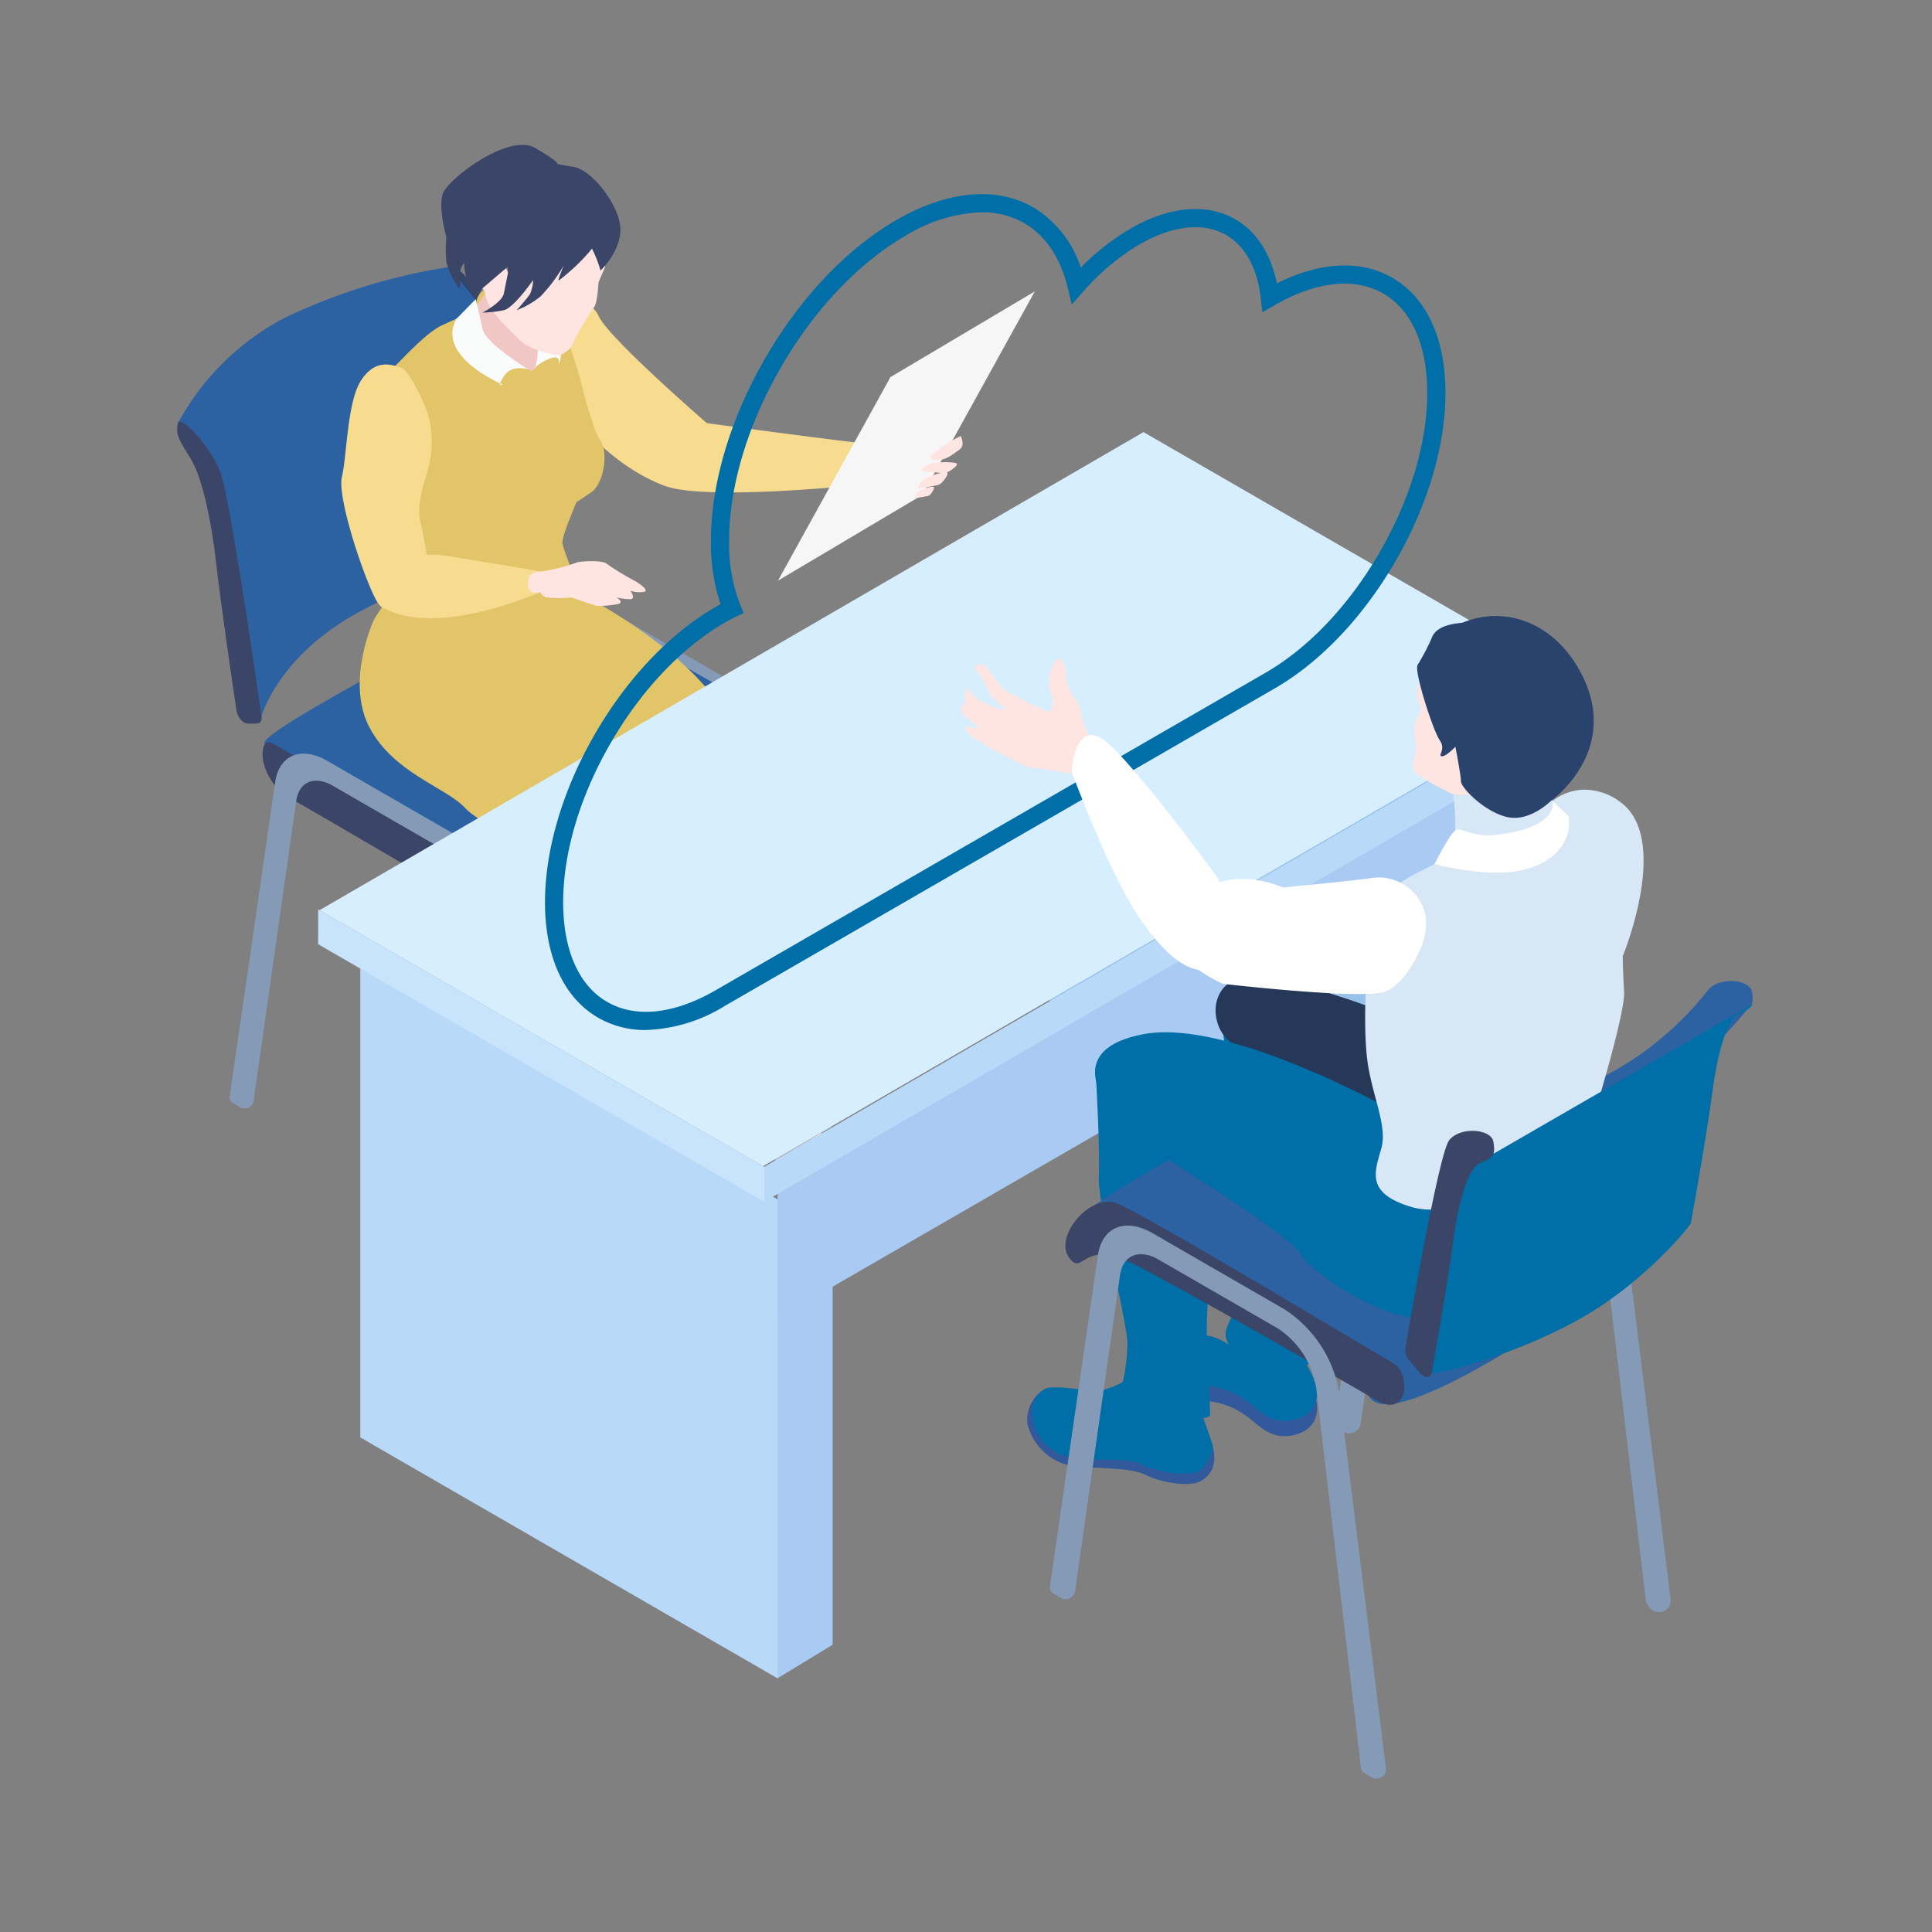 <svg xmlns="http://www.w3.org/2000/svg" width="240" height="240" viewBox="0 0 240 240"><rect x="0" y="0" width="240" height="240" fill="#808080" stroke="none"/><g transform="translate(-703 -5378)"><path d="M0,0H240V240H0Z" transform="translate(703 5378)" fill="none"/><g transform="translate(-4949.766 4404.472)"><path d="M561.361,228.384A61.574,61.574,0,0,1,549.4,239.734c-8.487,6.034-20.169,7.2-20.169,7.2l-5.473-1.685s12.239-3.667,21.3-9.011a39.647,39.647,0,0,0,10.833-9.541c1.392-1.745,5.223-1.378,5.471.182a2.905,2.905,0,0,1,0,1.5" transform="translate(5309.029 869.851)" fill="#2c62a2"/><path d="M491.668,197.132s10.081-1.44,10.51-1.44-1.869,4.032-3.743,6.049-6.622-.865-6.622-.865Z" transform="translate(5268.671 832.33)" fill="#ffe5e2"/><path d="M472.442,248.124a1.7,1.7,0,0,1-.831-1.714l5.572-38.461c.49-3.384,3.24-4.5,6.471-2.637l15.592,9a14.629,14.629,0,0,1,6.471,10.11l5.4,43.5a1.368,1.368,0,0,1-2.041,1.352,1.728,1.728,0,0,1-.9-1.3l-5.213-44.279a10.284,10.284,0,0,0-4.556-7.157l-14.057-8.117c-2.278-1.314-4.213-.522-4.554,1.867l-5.242,36.892a1.369,1.369,0,0,1-2.039.993Z" transform="translate(5243.422 843.3)" fill="#849ab7"/><path d="M468.764,186.378c-.235,1.215-.117,1.689,1.531,4.258s2.734,8.769,3.177,12.637c.648,5.694,2.027,15.073,2.583,18.8.12.8.817,1.594,1.393,1.587l1.194-.014c.379,0,.587-.364.51-.887-.684-4.8-3.989-27.678-5.177-30.536-1.327-3.2-4.976-7.06-5.211-5.845" transform="translate(5239.748 820.327)" fill="#32466a"/><path d="M458.648,223.407c-1.908-1.1,30.373-17.516,31.9-18.78.58-.479,2-1.133,2.806-.65,2.411,1.452,29.418,16.308,32.6,18.818s7.295,12.314,5.649,12.849-31.877,24.6-34.805,18.839c-4.285-8.424-31.211-27.068-38.149-31.076" transform="translate(5227.039 842.536)" fill="#2c62a2"/><path d="M462.49,241.556l1.7.506s2.046-7.435,11.964-12.869a44.848,44.848,0,0,1,19.986-5.66,2.023,2.023,0,0,0,1.7-.9l-7.015-32.3-3.373-4.082a73.43,73.43,0,0,0-20.27,6.254,31.815,31.815,0,0,0-13.384,13.176s6.66,12.912,6.356,15.222,2.328,20.654,2.328,20.654" transform="translate(5221.051 820.454)" fill="#2c62a2"/><path d="M453.858,194.984c-.235,1.215-.117,1.687,1.529,4.258s2.736,8.769,3.179,12.637c.648,5.692,2.027,15.073,2.583,18.8.12.8.817,1.594,1.393,1.587l1.194-.014c.379,0,.585-.364.51-.887-.684-4.8-3.989-27.678-5.177-30.538-1.328-3.2-4.976-7.058-5.211-5.843" transform="translate(5221 831.151)" fill="#3a4567"/><path d="M461.565,219.14c-1.908-1.1-3.412-3.947-3.046-5.884.138-.741.51-1.133,1.314-.65,2.413,1.452,29.418,16.308,32.6,18.818s7.3,12.314,5.649,12.849-1.63-3.847-6.943-7.518c-4.285-2.962-22.632-13.607-29.57-17.615" transform="translate(5226.91 853.336)" fill="#3a4567"/><path d="M457.084,256.445a.856.856,0,0,1-.42-.865l5.653-39.025c.49-3.382,3.24-4.5,6.471-2.637l15.592,9a14.627,14.627,0,0,1,6.471,10.11L496.31,277a1.129,1.129,0,0,1-1.684,1.118l-.842-.488a.86.86,0,0,1-.422-.641l-5.263-44.7a10.276,10.276,0,0,0-4.556-7.157l-14.057-8.114c-2.278-1.316-4.213-.522-4.552,1.867l-5.295,37.244a1.127,1.127,0,0,1-1.68.817Z" transform="translate(5224.634 854.125)" fill="#849ab7"/><path d="M475.281,188.645c.858-.4,4.962-1.4,6.186,1.328S494.9,203.264,494.9,203.264s20.311,2.773,21.261,2.655a2.949,2.949,0,0,1,1.6.214,7.022,7.022,0,0,0-2.312,2.994c-.386,1.54.481,1.619.481,1.619s-20.785,2.3-26.2.33c-10.747-3.906-20.611-19.561-14.454-22.431" transform="translate(5245.671 822.825)" fill="#f7dc90"/><path d="M481.5,235.322s.056.418,1.533,1.269a15.586,15.586,0,0,0,3.567,1.341s.379-.219.659-.424c1.021.987,1.388,3.387,3.378,4.7,2.231,1.474,6.258,1.777,8.32,2.043,3.822.49.869-2.994-.036-4.466-1.4-2.269-2.082-1.436-6.848-1.741-3.141-.2-4.086-2.8-5.827-4.161a12.122,12.122,0,0,1-3.213-3.9,1.235,1.235,0,0,1-.016-1.1c-.09.145-.185.285-.289.424-1.332,1.766-1.815,2.653-1.522,4.159Z" transform="translate(5255.407 874.076)" fill="#ffe5e2"/><path d="M481.365,233.827c.567,1.928,4.125,2.42,5.486,3.1s1.551,3.52,3.782,4.994,6.261,2.043,8.322,2.307c3.822.492.869-2.991-.036-4.464-1.4-2.269-4.166-3.992-4.8-4.561.115.172,2.723,2.858-2.043,2.556-3.143-.2-4.087-2.8-5.827-4.161a12.151,12.151,0,0,1-3.213-3.9,1.223,1.223,0,0,1-.013-1.1c-.093.144-.187.287-.291.424-1.51,2-1.928,2.874-1.361,4.8" transform="translate(5255.408 873.717)" fill="#ffe5e2"/><path d="M482.149,235.571c.027.007-.167-.185-.167-.185.032.036.088.1.167.185" transform="translate(5256.489 882.255)" fill="#ffe5e2"/><path d="M475.571,239c.4.946,2.741,2.8,2.741,2.8l.648-.456a24.145,24.145,0,0,0,3.5,4.238c2.669,2.556,10.3,2.213,10.729,1.249s-1.122-3.034-2.215-4.278a4.151,4.151,0,0,0-4.644-1.018c-1.831.795-3.784-.154-5.258-1.61a25.934,25.934,0,0,1-4.125-6.146,2,2,0,0,1-.007-.874c-.553,1.264-1.346,1.854-1.538,2.888-.007.066-.027.248-.043.531a7.469,7.469,0,0,0,.208,2.675" transform="translate(5248.131 879.136)" fill="#ffe5e2"/><path d="M475.349,234.716c.018-.264.036-.479.043-.531a2.629,2.629,0,0,0-.043.531" transform="translate(5248.146 880.744)" fill="#ffe5e2"/><path d="M490.691,204.055l3.037,1.752s7.654,4.231,12.564,9.672,6.909,7.591,6.909,7.591-1.066-1.84-6.909,1.185-12.576,4.54-14.465,7.189-1.653,6.1-.894,6.821l.761.722s-12.377-5.324-14.772-7.922-8.853-4.312-11.878-9.986.481-13.291.481-13.291Z" transform="translate(5233.637 842.848)" fill="#e2c568"/><path d="M475.441,235.559c.029,1.9,1.987,3.63,2.867,4.484s1.361,2.978,4.025,5.529,10.3,2.181,10.729,1.217-1.323-3.179-2.414-4.421a22.677,22.677,0,0,0-3.235-2.894,5.165,5.165,0,0,1-.594-.628c.452.738.75,1.793-.616,2.386-1.831.795-3.784-.154-5.258-1.61a25.891,25.891,0,0,1-4.125-6.146,2,2,0,0,1-.007-.874c-.639,1.465-1.4,1.565-1.373,2.955" transform="translate(5248.261 878.756)" fill="#ffe5e2"/><path d="M470.8,233.055c2.951-.668,9.532-.011,9.532-.011,7.945.341,10.343-7.06,10.343-7.06s-2.626-5.99-2.626-6.9S489.8,214.1,489.8,214.1s.4-.233,1.876-1.253,2.156-4.881,1.106-6.356-2.581-7.945-2.581-7.945l-2.158-6.922-.792-.479-8.329-3.818s-1.544.779-1.544,1.942c0,.8-1.161,1.44-2.474,2.046-.616.284-1.262.558-1.84.829-1.815.862-4.2,3.452-6.015,5.27s1.023,11.347,2.271,14.967,0,9.659-.569,10.453-3.822,5.184-4.172,6,3.265,4.895,6.216,4.224" transform="translate(5234.576 821.805)" fill="#e2c568"/><path d="M476.815,194.958s.415-1.375-1.19-.686-1.856,1.271-1.856,1.271l-.194-2.648-.467-3.944h1.878c.35,0,3.025,3.75,1.829,6.008" transform="translate(5245.327 823.85)" fill="#fafcfc"/><path d="M472.208,194.415c.738,1.533,4.24,2.188,5.376,3.208.264.237.485.2.662-.036.58-.77.664-3.633.142-5.55-.343-1.255,1.19,0,.643-1.79l-6.38-2.924s-1.391,2.782-2.7,3.384c-1.461,1.339,1.524,2.174,2.262,3.707" transform="translate(5240.851 821.804)" fill="#f0c7c4"/><path d="M485.7,184.984s.817,4.369.508,5.051-.763,1.759-.763,1.759-.113,2.61-.567,3.12a34.379,34.379,0,0,0-2.669,4.6c-.169.567-.9.989-1.4,1.278s-4.021-.655-5.238-1.9-3.206-3.066-3.73-4.315a5.413,5.413,0,0,1-.526-1.659s-1.361-1.63-1.079-2.653.795-2.269,2.212-1.644a3.787,3.787,0,0,1,1.874,2.269s2.1-5.448,5.163-7.037,6.213,1.136,6.213,1.136" transform="translate(5241.665 816.809)" fill="#ffe5e2"/><path d="M484.864,182.885s.682,4.6-.908,6.468a24.944,24.944,0,0,1-3.915,3.689c-.172.056.623-1.874.623-1.874a19.649,19.649,0,0,1-2.894,3.861,10.765,10.765,0,0,1-2.951,1.7s1.307-1.477,1.646-1.987a4.691,4.691,0,0,0,.4-1.759s-2.38,3.45-3.637,3.746a13.536,13.536,0,0,1-2.66.294s2.429-1.23,2.66-2.38.522-2.592.522-2.592-.8-7.579,3.344-9.169a11.055,11.055,0,0,1,7.773,0" transform="translate(5242.13 815.333)" fill="#3a4567"/><path d="M473.391,197.237a12.71,12.71,0,0,1,.113,7.6c-1.248,4.055-1.133,5.265-.831,6.514s.982,5.22.982,5.22.964,3.292-1.181,3.594-3.752,3.174-5.152,1.027-5.091-12.95-4.448-15.63.641-9.383,2.42-12.034,3.714-1.887,4.9-1.547,3.195,5.258,3.195,5.258" transform="translate(5232.363 827.197)" fill="#f7dc90"/><path d="M469.375,203.069a11.9,11.9,0,0,1,5.863-.113,48.653,48.653,0,0,0,9.246.756,21.119,21.119,0,0,0,4.373-1.1c.151-.151,3.253-.379,3.782.151a32.106,32.106,0,0,0,3.556,2.156s1.892,1.136,1.059,1.325a3.308,3.308,0,0,1-1.7-.154s.756,1.023,0,1.061a6.643,6.643,0,0,1-1.7-.219s.982.6.187.824a12.84,12.84,0,0,1-2.61.226c-.19,0-3.177-1.05-3.177-1.05a15.1,15.1,0,0,1-3.179,0,2.443,2.443,0,0,1-.756-.652s-6.961,2.644-12.068,2.269-6.277.111-6.845-1.382,1.282-3.653,3.971-4.1" transform="translate(5235.507 840.809)" fill="#ffe5e2"/><path d="M465.876,203.635s3.567-1.955,6.78-1.495,12.4,2.03,12.4,2.03-1.373-.054-1.558.9c-.445,2.294,1.391,1.673,1.391,1.673s-11.745,5.326-18.705,2.305c-2.829-1.228-.312-5.412-.312-5.412" transform="translate(5234.933 840.352)" fill="#f7dc90"/><path d="M484.645,182.246c2.407.323,5.845,4.879,5.9,7.717s-2.468,5.173-2.468,5.173-.993-3.867-3.378-5.739-3.63,1.815-4.086,1.985-7.2,5.965-7.2,5.965l-.833,1.355a12.33,12.33,0,0,1-1.1-2.382,8.384,8.384,0,0,1-.341-2.156,2.815,2.815,0,0,0-.567,1.759,3.474,3.474,0,0,1-.025,1.474,9.865,9.865,0,0,1-1.621-3.346,17.178,17.178,0,0,1,0-3.122s-1.077-3.624-.4-5.414,8.171-7.523,11.463-5.592,2.676,1.969,2.676,1.969,1.607.307,1.978.357" transform="translate(5239.285 812)" fill="#3a4567"/><path d="M504.758,212.875,486.827,223.52,500.8,198.234l17.931-10.645Z" transform="translate(5262.582 822.138)" fill="#f6f6f6"/><path d="M498.969,195.549c-.108-.036-4.967,2.664-3.457,2.953s2.624-.838,3.24-1.226c.865-.54.217-1.727.217-1.727" transform="translate(5273.14 832.15)" fill="#ffe5e2"/><path d="M494.926,197.669c-.434.431-.174.467.982.54s1.562.253,2.082,0,1.5-.971.984-1.115-3.181-.289-4.048.576" transform="translate(5272.521 833.954)" fill="#ffe5e2"/><path d="M494.609,199.156c-.262.528-.02.494,1.03.257s1.461-.174,1.854-.553,1.061-1.33.556-1.33-2.913.567-3.439,1.626" transform="translate(5272.248 834.642)" fill="#ffe5e2"/><path d="M494.424,199.43c-.156.382,0,.363.675.219s.941-.086,1.185-.354.648-.946.323-.962-1.872.334-2.183,1.1" transform="translate(5272.067 835.651)" fill="#ffe5e2"/><path d="M501.772,261.6l51.854,29.938v-59.5L501.772,202.1Z" transform="translate(5281.379 840.391)" fill="#98c2ea"/><path d="M553.374,234.225l6.877-4.184L508.72,200.289l-6.877,4.186Z" transform="translate(5281.469 838.112)" fill="#afb6c1"/><path d="M486.787,299.383l6.877-4.184V235.7l-6.877,4.184Z" transform="translate(5262.533 882.645)" fill="#a9cbf3"/><path d="M463.845,283.792,515.7,313.73v-59.5l-51.854-29.938Z" transform="translate(5233.677 868.298)" fill="#b9d9f9"/><path d="M515.435,254.318l6.877-4.184-51.531-29.753-6.877,4.186Z" transform="translate(5233.751 863.383)" fill="#afb6c1"/><path d="M486.808,283.4l92.457-53.38V212.846l-92.457,53.38Z" transform="translate(5262.559 853.905)" fill="#a9cbf3"/><path d="M486.052,273.183l102.353-59.39V209.46L486.052,268.848Z" transform="translate(5261.608 849.647)" fill="#b9d9f9"/><path d="M461.528,225.924l55.43,32v-4.335l-55.43-32Z" transform="translate(5230.763 864.902)" fill="#c8e4fc"/><path d="M516.69,286.522l102.353-59.39-55.085-31.8-102.353,59.39Z" transform="translate(5230.859 831.873)" fill="#d7eeff"/><path d="M469.434,190.436l2.377-2.416s.494,1.928.835,3.658c.363,1.86,5.739,5.069,5.739,5.069s-2.079-.707-3.066.817-.167,1.05-.167,1.05-8.383-3.477-5.719-8.178" transform="translate(5240.049 822.68)" fill="#fafcfc"/><path d="M486.547,286.077a11.727,11.727,0,0,1-5.94-1.533c-4.254-2.456-6.6-7.548-6.6-14.332,0-6.552,2.195-13.966,6.182-20.871s9.318-12.528,14.994-15.806c.208-.122.42-.239.63-.354a24.016,24.016,0,0,1-1.194-7.841c0-7.116,2.386-15.165,6.717-22.666,4.348-7.534,10.142-13.648,16.317-17.211,6.365-3.671,12.406-4.231,17.019-1.571a13.56,13.56,0,0,1,5.886,7.484,29.457,29.457,0,0,1,6.155-4.834c4.861-2.806,9.5-3.22,13.061-1.167,2.617,1.513,4.412,4.3,5.148,7.952,5.38-2.7,10.429-2.955,14.352-.691,4.249,2.452,6.588,7.532,6.588,14.3,0,6.552-2.2,13.971-6.2,20.893s-9.318,12.531-14.994,15.806l-68.358,39.468a19.826,19.826,0,0,1-9.767,2.971m41.7-101.583a19.313,19.313,0,0,0-9.462,2.924c-5.834,3.369-11.338,9.187-15.493,16.384-4.134,7.162-6.412,14.811-6.412,21.537a20.919,20.919,0,0,0,1.391,7.956l.409.989-.966.461c-.456.214-.93.476-1.4.745-5.34,3.082-10.37,8.4-14.17,14.98s-5.877,13.578-5.877,19.742c0,5.945,1.942,10.34,5.468,12.377s8.311,1.529,13.449-1.436l68.358-39.468c5.337-3.082,10.37-8.4,14.17-14.982s5.893-13.6,5.893-19.764c0-5.931-1.939-10.313-5.459-12.348-3.547-2.048-8.349-1.526-13.531,1.465l-1.5.865-.187-1.72c-.4-3.714-1.926-6.509-4.283-7.87-2.831-1.632-6.669-1.219-10.8,1.167a28.578,28.578,0,0,0-6.961,5.836l-1.436,1.614-.508-2.1c-.9-3.716-2.761-6.482-5.394-8a10.473,10.473,0,0,0-5.3-1.352" transform="translate(5246.461 815.405)" fill="#006ea7"/><path d="M513.289,218.926s-.662-2.014-1.109-2.922-.154-1.962-1.237-3.4a4.481,4.481,0,0,1-1-2.98c-.158-1-.549-2.42-1.3-1.583a4.754,4.754,0,0,0-.686,3.732,3.129,3.129,0,0,1,.079,2.551c-.379.418-4.03-1.815-5.281-2.337s-2.344-3.179-3.073-3.38-1.384-.036-.754.835a9.594,9.594,0,0,1,1.461,2.585c-.007.348,1.666,1.858,2.048,2.05s-1.061.054-2.811-.867-1.732-1.612-1.732-1.612-.463-.217-.5.558a3.055,3.055,0,0,0,.113,1.165.616.616,0,0,0-.585.535,1.457,1.457,0,0,0,.343.966l1.894,1.657a10.734,10.734,0,0,1-1.5-.242c-.567-.158-.061.853.9,1.47s6.039,3.658,7.423,3.694,5.606.878,5.606.878Z" transform="translate(5275.256 847.548)" fill="#ffe5e2"/><path d="M515.168,246.315c-2.027,0-3.114-1.716-6.918-.086-5.03,2.156,2.1,6.678,4.89,6.423a9.483,9.483,0,0,1,6.588,1.4c2.027,1.269,3.256,3.33,6.173,2.788,3.186-.591,3.3-2.98,3.084-4.184a13.357,13.357,0,0,0-1.519-3.168s.847.971-2.05,1.183-3.174-.467-4.29-1.111-3.931-3.242-5.958-3.242" transform="translate(5287.326 895.009)" fill="#32599c"/><path d="M515.168,245.479c-2.027,0-3.114-1.716-6.918-.086-5.03,2.156,2.1,6.678,4.89,6.426a9.471,9.471,0,0,1,6.588,1.393c2.027,1.269,3.256,3.33,6.173,2.791,3.186-.594,3.3-2.982,3.084-4.184a13.341,13.341,0,0,0-1.519-3.17s.847.971-2.05,1.183-3.174-.467-4.29-1.111-3.931-3.242-5.958-3.242" transform="translate(5287.326 893.958)" fill="#006ea7"/><path d="M514.37,225.48s-2.621.592-3.127,2.535,3.719,27.384,3.127,32.369-1.8,6.453-2.5,8.467,2.567,5.188,6.561,5.31,4.714-2.452,4.714-2.452-.49-6.845,1.371-11.07,3.635-10.142,2.366-13.946-.336-21.214-12.508-21.214" transform="translate(5293.237 869.796)" fill="#006ea7"/><path d="M512.785,248a11.4,11.4,0,0,1-3.38,1.309c-1.226.086-5.579-1.858-6.635-1.267a4.411,4.411,0,0,0-2.2,4.3,6.985,6.985,0,0,0,6.678,5.378c4.1.253,6.4.194,8.087,1.039s5.294,1.533,6.746.734c2.535-1.393,1.488-4.224,1.526-4.351S522,251.463,522,251.463Z" transform="translate(5279.82 898.03)" fill="#32599c"/><path d="M512.422,247.51a11.4,11.4,0,0,1-3.38,1.309c-1.226.086-5.579-.844-6.635-.253s-1.818,1.562-1.522,3.676,1.9,4.735,6,4.987,5.915-.086,7.606.761,5.915,1.648,7.227.634a4.793,4.793,0,0,0,1.526-2.96c.036-.126-1.612-4.689-1.612-4.689Z" transform="translate(5280.183 897.504)" fill="#006ea7"/><path d="M506.827,231.761l-2.533-1.463s.589,9.918.42,13.467,3.549,18.252,3.549,20.787a22.946,22.946,0,0,1-.592,4.9s2.79,4.994,6.509,4.737,4.055-.454,4.317-.605-.948-11.51,0-15.8c1.386-6.256-1.393-16.734-2.8-19.525s-8.875-6.507-8.875-6.507" transform="translate(5284.552 875.855)" fill="#006ea7"/><path d="M518.405,275.945a1.789,1.789,0,0,1-.876-1.8l5.868-40.488c.515-3.563,3.409-4.741,6.812-2.777l16.414,9.476a15.4,15.4,0,0,1,6.812,10.643l5.685,45.789a1.44,1.44,0,0,1-2.149,1.425,1.822,1.822,0,0,1-.944-1.373l-5.489-46.616a10.826,10.826,0,0,0-4.8-7.534l-14.8-8.546c-2.4-1.384-4.436-.546-4.793,1.966l-5.52,38.838a1.44,1.44,0,0,1-2.147,1.045Z" transform="translate(5301.175 875.393)" fill="#849ab7"/><path d="M503.884,249.925c-2.009-1.161,31.974-18.441,33.589-19.771.609-.5,2.106-1.194,2.953-.684,2.538,1.529,30.969,17.168,34.313,19.812s.643,5.669-1.09,6.231-31.7,22.88-34.783,16.82c-4.509-8.868-27.678-18.188-34.982-22.408" transform="translate(5283.928 874.588)" fill="#2c62a2"/><path d="M541.474,262.446c2.009,1.158,3.592-.007,3.208-2.49a2.967,2.967,0,0,0-1.386-2.285c-2.538-1.4-30.97-18.592-34.313-19.812s-7.681,4.1-5.947,6.66,1.716-2.068,7.308.524c4.511,2.091,23.826,13.188,31.13,17.4" transform="translate(5282.473 885.14)" fill="#3a4567"/><path d="M502.237,284.705a.9.9,0,0,1-.443-.91l5.954-41.084c.515-3.56,3.409-4.741,6.812-2.775l16.414,9.476a15.4,15.4,0,0,1,6.812,10.643l5.746,46.3a1.186,1.186,0,0,1-1.77,1.174l-.887-.512a.893.893,0,0,1-.445-.675l-5.541-47.056a10.827,10.827,0,0,0-4.8-7.534l-14.8-8.546c-2.4-1.384-4.436-.549-4.793,1.967l-5.572,39.208a1.189,1.189,0,0,1-1.77.862Z" transform="translate(5281.396 886.788)" fill="#849ab7"/><path d="M549.731,240.836s-10.311-8.367-17.409-10.986-16.229-5.662-19.186-4.143-2.723,5.509-.77,7.36,25.788,19.855,25.788,19.855,9.126,9.128,13.1,8.451,5.832-3.971,6.929-8.62,0-11.158,0-11.158Z" transform="translate(5292.865 869.569)" fill="#253858"/><path d="M546.744,241.136c-.264-.154-24.68-14.96-36.68-12.508s-1.786,11.916-.768,12.847,18.6,11.494,20.46,14.366,10.225,8.029,14.874,8.029,10.9-3.211,12.508-4.477a20.83,20.83,0,0,1,3.958-2.28s-11.7-14.445-14.352-15.976" transform="translate(5284.526 873.41)" fill="#006ea7"/><path d="M519.354,249.577c.51,4.662,2.623,8.455,1.775,11.417s-1.926,5.568,3.888,7.265a8.689,8.689,0,0,0,2.036.282c6.021.228,14.949-4.491,17.816-7.378,3.229-3.226,2.962-5.245,2.962-5.245s3.624-11.835,3.472-14.456c-.169-2.605-.169-4.4-.169-4.4s6.04-14.608-.339-19.173a7.44,7.44,0,0,0-4.342-1.51,6.549,6.549,0,0,0-4.041,1.4l-.673-3.865-11.661,3.048s.786,5.708-.479,7.387a3.206,3.206,0,0,1-.788.677c-1.849,1.228-5.683,2.357-7.514,5.134a4.963,4.963,0,0,0-.51,1c-1.6,4.132-1.944,13.777-1.434,18.419" transform="translate(5303.217 855.245)" fill="#d8e7f5"/><path d="M521.156,229.8s-11.905-16.436-14.9-17.635-3.276,4.378-3.276,4.378,4.315,11.731,7.94,17.416c3.073,4.818,7.274,9.117,10.611,6.432s-.379-10.591-.379-10.591" transform="translate(5282.902 852.833)" fill="#fff"/><path d="M523.863,209.525s-1.858,3.549-1.565,5.24.8.634.3,1.985-.844.89-.549,3.466-.93,3.127.212,4.1a29.729,29.729,0,0,0,4.518,2.538s7.778.42,10.356-1.524,5.916-5.324,5.283-10.65-5.367-7.776-8.579-8.112-6.466-1.944-9.973,2.958" transform="translate(5306.52 845.353)" fill="#ffe5e2"/><path d="M527.675,206.263c-.235.1-3.17.086-3.845,1.86a26.031,26.031,0,0,1-1.786,3.418c-.422.887,1.955,8.2,2.757,9.343s-.294,1.944.255,1.987,1.689-1.183,1.689-1.183.691,3.538.691,4.3,2.865,3.75,5.7,4.427,5.479-2,5.479-2,9.218-6.493,3.382-16.518c-3.527-6.058-9.586-7.62-14.319-5.633" transform="translate(5306.813 844.601)" fill="#29436d"/><path d="M539.585,228.383s1.325-3.055-.061-5.378a5.91,5.91,0,0,0-6.179-3.1c-2.626.379-11,1.167-11,1.167s-8.056-3.859-13.124,3.188c-3.427,4.766,5.658,8.778,5.658,8.778s17.595,2.05,20.277.939,4.434-5.6,4.434-5.6" transform="translate(5289.771 862.7)" fill="#fff"/><path d="M539.611,217.524l-1.994-1.9s.973,3.206-6.757,4.2c-3.423.44-4.579-1.127-5.358-.517s-2.556,4.172-2.556,4.172,5.723,1.531,10,.908,7.186-3.285,6.663-6.859" transform="translate(5308.012 857.398)" fill="#fff"/><path d="M562.673,226.8c-.183.443-.65.727-1.61,1.115-1.734.7-2.881,5.906-3.346,9.442-.682,5.2-2.134,13.4-2.721,16.653-.059.332-5.52,7.046-13.1,11.494-8.3,4.865-18.789,7.469-19.105,7.1l3.768-27.208s.454-.294,1.255-.817l2.653.817Z" transform="translate(5307.815 871.46)" fill="#006ea7"/><path d="M532.291,235.12c.248,1.565.124,1.919-1.61,2.624s-2.881,5.906-3.346,9.442c-.682,5.2-2.133,13.4-2.718,16.651-.126.7-.86.684-1.467-.023l-1.258-1.465a2.085,2.085,0,0,1-.537-1.556c.72-4.22,4.2-24.289,5.45-25.856,1.4-1.752,5.238-1.382,5.486.183" transform="translate(5305.988 880.23)" fill="#3a4567"/></g></g></svg>